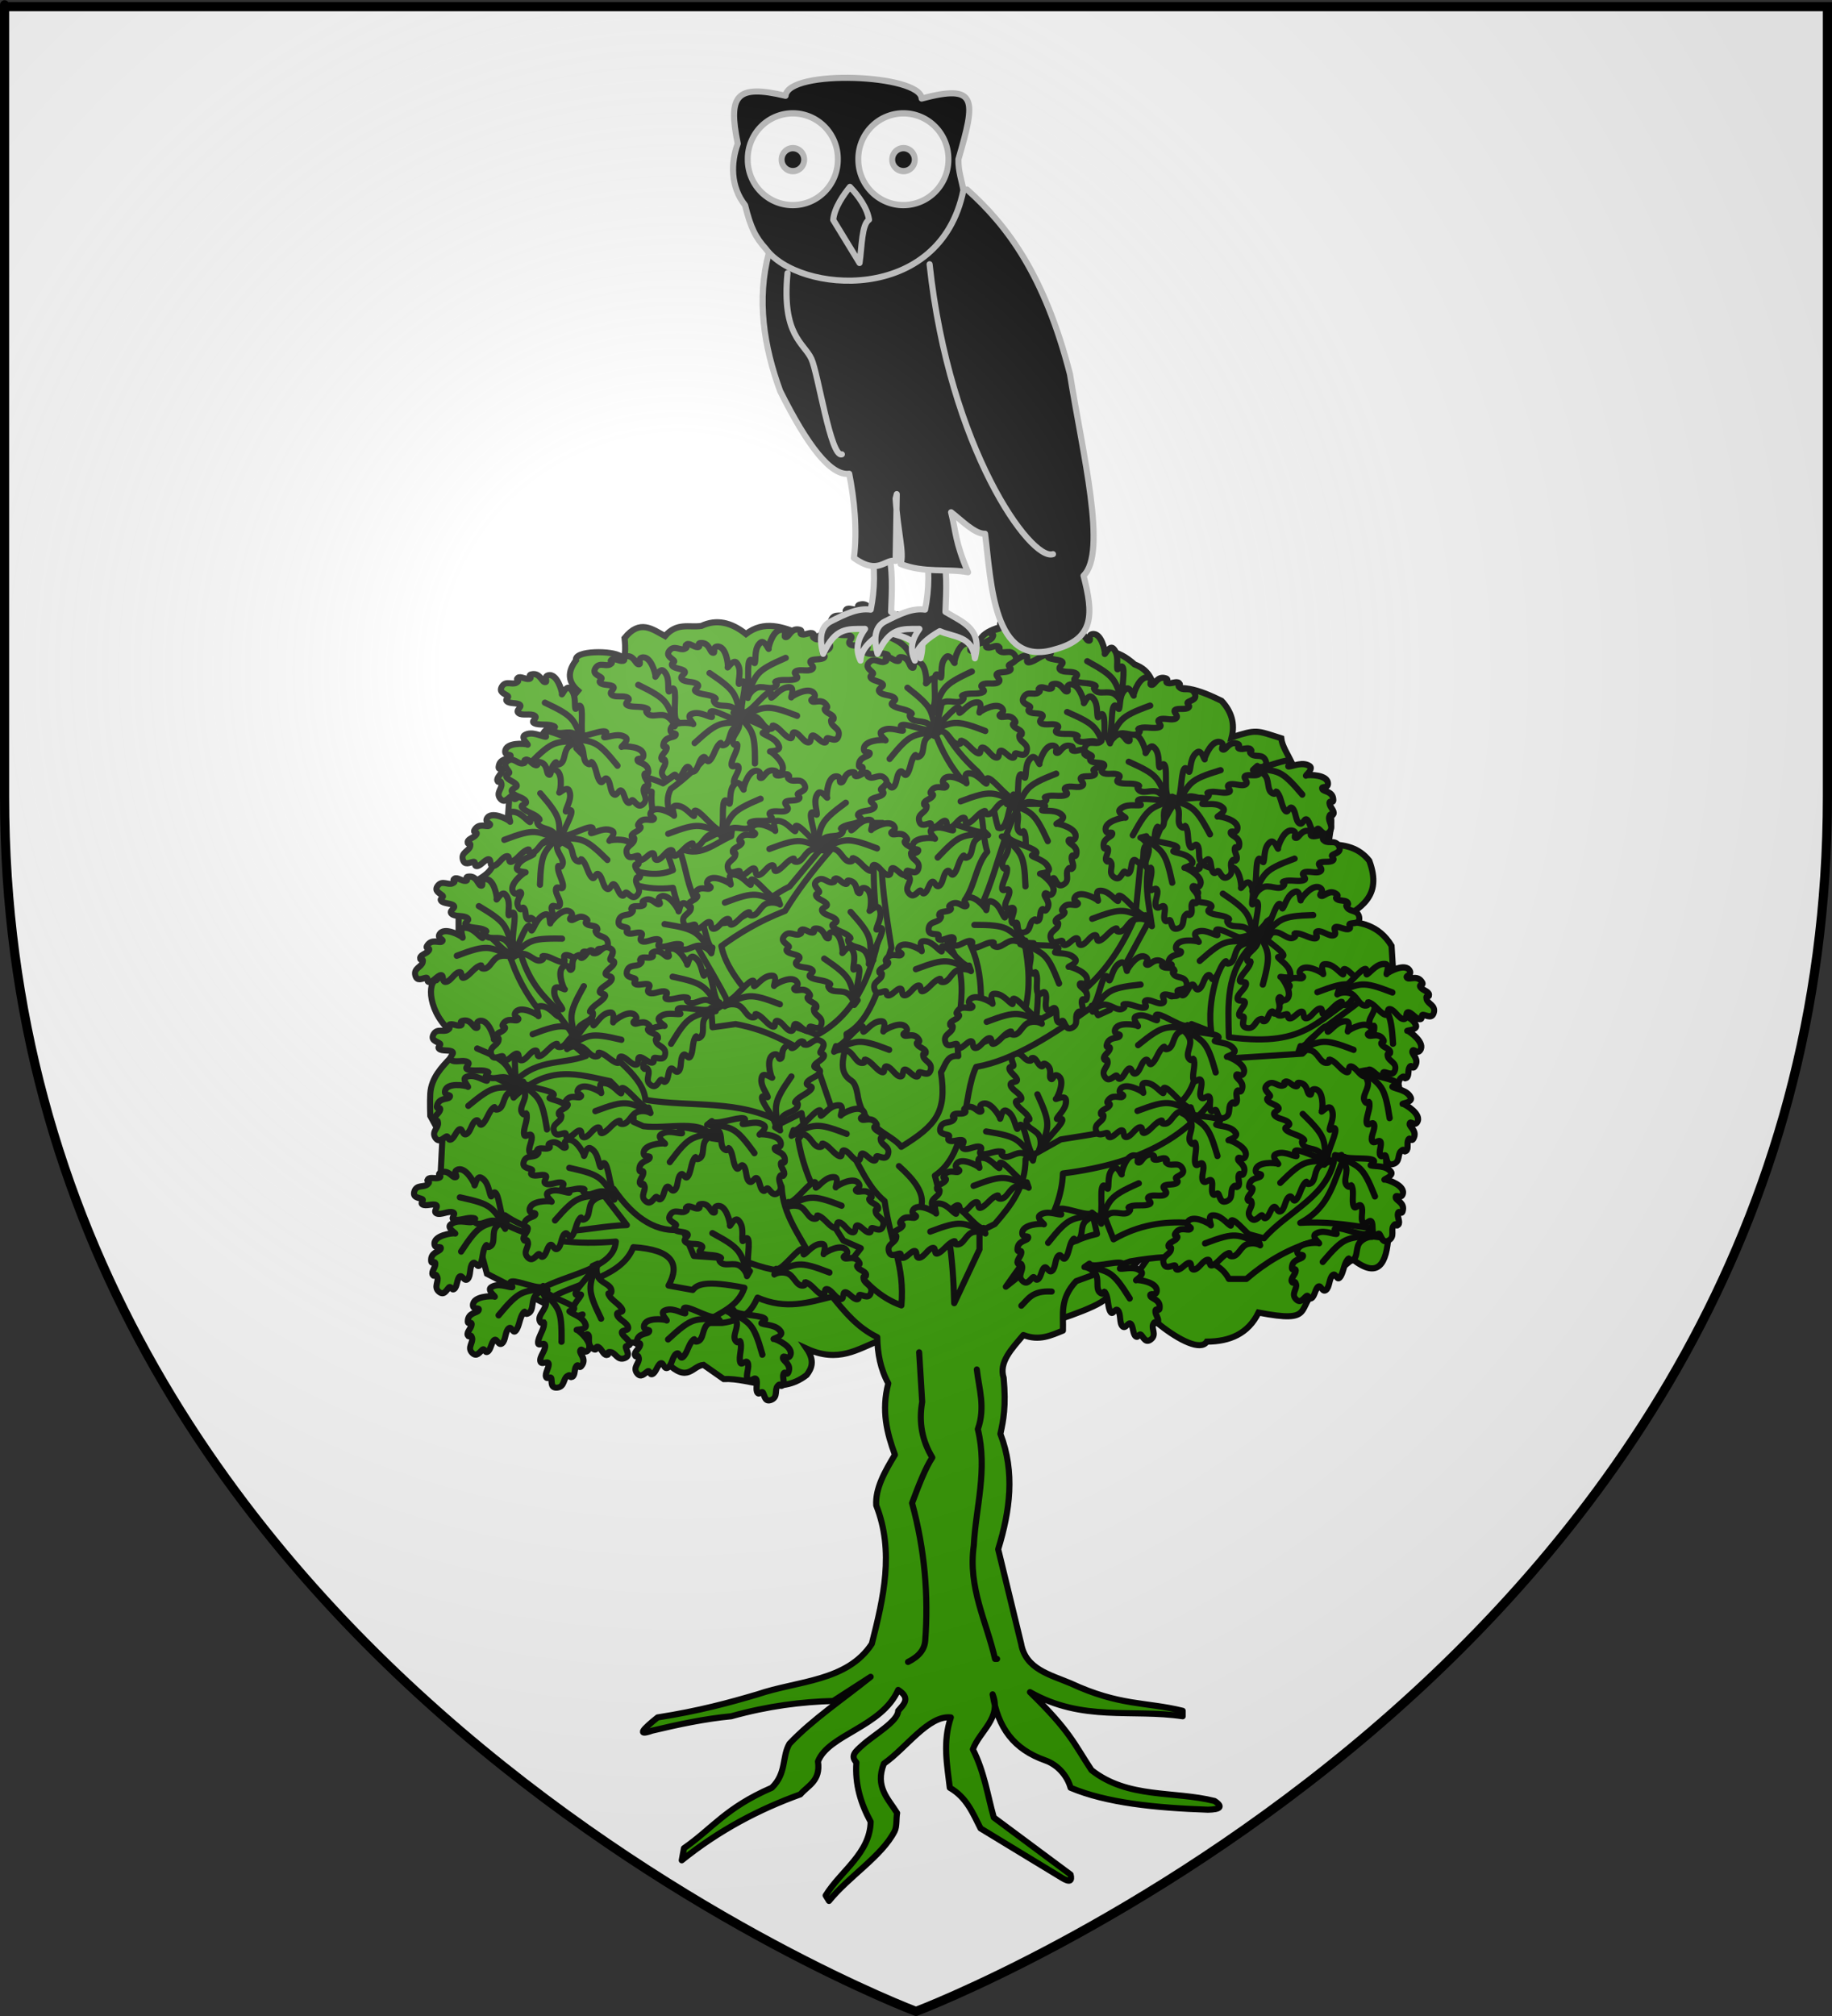 <?xml version="1.0" encoding="UTF-8" standalone="no"?>
<!-- Created with Inkscape (http://www.inkscape.org/) -->
<svg
   xmlns:svg="http://www.w3.org/2000/svg"
   xmlns="http://www.w3.org/2000/svg"
   xmlns:xlink="http://www.w3.org/1999/xlink"
   version="1.0"
   width="600"
   height="660"
   id="svg2">
  <rect width="100%" height="100%" fill="#333333" stroke="none"/>
  <defs
     id="defs6">
    <linearGradient
       id="linearGradient2893">
      <stop
         style="stop-color:#ffffff;stop-opacity:0.314"
         offset="0"
         id="stop2895" />
      <stop
         style="stop-color:#ffffff;stop-opacity:0.251"
         offset="0.19"
         id="stop2897" />
      <stop
         style="stop-color:#6b6b6b;stop-opacity:0.125"
         offset="0.6"
         id="stop2901" />
      <stop
         style="stop-color:#000000;stop-opacity:0.125"
         offset="1"
         id="stop2899" />
    </linearGradient>
    <radialGradient
       cx="221.445"
       cy="226.331"
       r="300"
       fx="221.445"
       fy="226.331"
       id="radialGradient3163"
       xlink:href="#linearGradient2893"
       gradientUnits="userSpaceOnUse"
       gradientTransform="matrix(1.353,0,0,1.349,-77.629,-85.747)" />
    <radialGradient
       cx="221.445"
       cy="226.331"
       r="300"
       fx="221.445"
       fy="226.331"
       id="radialGradient3891"
       xlink:href="#linearGradient2893"
       gradientUnits="userSpaceOnUse"
       gradientTransform="matrix(1.353,0,0,1.349,-77.629,-85.747)" />
    <linearGradient
       id="linearGradient3881">
      <stop
         style="stop-color:#ffffff;stop-opacity:0.314"
         offset="0"
         id="stop3883" />
      <stop
         style="stop-color:#ffffff;stop-opacity:0.251"
         offset="0.19"
         id="stop3885" />
      <stop
         style="stop-color:#6b6b6b;stop-opacity:0.125"
         offset="0.6"
         id="stop3887" />
      <stop
         style="stop-color:#000000;stop-opacity:0.125"
         offset="1"
         id="stop3889" />
    </linearGradient>
  </defs>
  <g
     style="display:inline"
     id="layer3">
    <path
       d="M 300,658.5 C 300,658.5 598.5,546.18 598.5,260.728 C 598.5,-24.723 598.5,2.176 598.5,2.176 L 1.5,2.176 L 1.5,260.728 C 1.5,546.18 300,658.5 300,658.5 z "
       style="fill:#ffffff;fill-opacity:1;fill-rule:evenodd;stroke:none;stroke-width:1px;stroke-linecap:butt;stroke-linejoin:miter;stroke-opacity:1"
       id="path2855" />
  </g>
  <g
     id="layer4">
    <g
       transform="matrix(0.731,0,0,0.731,82.878,175.13)"
       style="stroke:#000000;stroke-width:2.737;stroke-miterlimit:4;stroke-dasharray:none;stroke-opacity:1"
       id="g2352">
      <path
         d="M 280.687,360.805 C 270.911,364.5 262.388,371.012 248.046,364.432 C 251.738,369.837 250.326,373.201 248.046,376.218 C 235.655,385.855 223.263,377.49 210.872,378.032 L 201.805,371.685 C 196.714,372.168 194.869,379.953 185.485,370.778 L 170.978,361.712 L 144.684,361.712 L 138.338,348.111 L 104.79,330.884 L 95.724,297.337 L 83.937,288.27 L 84.844,270.137 L 79.403,260.163 C 79.403,260.163 79.167,253.921 79.403,250.19 C 80.31,235.883 98.936,230.74 90.284,223.896 C 77.762,213.992 78.265,199.801 82.123,199.416 L 92.097,190.349 L 92.097,173.122 L 92.097,158.615 C 92.097,158.615 103.884,154.082 106.604,149.548 C 109.324,145.015 113.857,139.575 113.857,134.135 C 113.857,128.695 114.764,120.534 114.764,116.908 C 114.764,113.281 115.671,106.934 115.671,106.934 L 129.271,89.707 L 145.591,69.76 C 141.058,65.831 140.756,61.298 144.684,56.16 C 143.665,51.575 161.431,51.733 164.631,54.347 C 167.772,56.912 166.445,46.187 166.445,46.187 C 173.317,37.612 178.869,42.227 184.578,45.28 C 190.018,39.015 195.459,41.578 200.899,40.747 C 207.548,37.608 214.197,39.051 220.846,44.373 C 229.006,38.11 237.166,41.186 245.326,44.373 L 248.953,50.72 C 254.488,38.35 268.214,45.091 280.687,48.907 C 284.847,43.273 288.416,26.93 303.354,43.467 C 304.137,40.725 325.613,41.24 326.021,51.627 C 319.576,39.394 357.113,36.576 358.661,42.56 C 364.993,43.794 369.556,47.975 372.261,55.253 C 379.817,50.017 387.373,51.122 394.928,57.973 C 402.526,60.798 403.045,66.453 404.902,71.574 C 414.573,65.572 424.244,69.619 433.916,74.294 C 438.449,79.129 439.96,84.569 438.449,90.614 C 449.934,87.036 449.178,87.431 460.663,91.067 C 461.385,98.019 471.27,106.33 464.743,113.281 C 470.76,112.034 476.772,110.8 479.25,117.814 C 485.755,126.632 482.047,132.045 481.97,138.668 C 489.017,138.578 495.459,140.002 500.103,145.922 C 506.253,162.385 495.502,167.147 486.503,173.122 C 495.801,172.908 504.375,174.627 510.077,184.002 L 510.983,198.509 L 515.517,221.176 L 505.543,230.243 C 512.646,241.727 516.347,248.959 511.841,260.443 C 518.483,268.132 511.735,271.358 507.621,275.461 C 507.079,294.173 515.977,342.873 492.613,324.349 L 476.852,337.298 C 467.03,346.365 476.109,353.223 450.476,348.26 C 445.841,357.74 437.619,361.242 427.322,361.286 C 421.944,369.841 388.186,341.454 392.662,335.418 C 425.841,290.671 385.861,337.231 382.235,341.765 C 378.608,346.298 354.128,353.551 354.128,353.551 L 331.461,353.551 L 310.607,364.432 L 280.687,360.805 z "
         style="fill:#339900;fill-rule:evenodd;stroke:#000000;stroke-width:2.737;stroke-linecap:butt;stroke-linejoin:miter;stroke-miterlimit:4;stroke-dasharray:none;stroke-opacity:1"
         id="path2392" />
      <use
         transform="matrix(0.969,0.246,-0.246,0.969,105.77,-315.121)"
         style="stroke:#000000;stroke-width:2.737;stroke-miterlimit:4;stroke-dasharray:none;stroke-opacity:1"
         id="use3896"
         x="0"
         y="0"
         width="600"
         height="660"
         xlink:href="#g2220" />
      <g
         transform="matrix(1.458,0,0,1.508,-127.642,-302.748)"
         style="fill:#339900;stroke:#000000;stroke-width:1.846;stroke-linecap:round;stroke-linejoin:round;stroke-miterlimit:4;stroke-dasharray:none;stroke-opacity:1"
         id="g4012">
        <path
           d="M -120.719,288.406 C -127.658,294.906 -131.99,301.406 -141.719,307.906 C -149.047,304.4 -158.262,305.803 -163.312,296.375 L -165.094,298.438 C -159.725,304.109 -152.713,309.097 -144.776,310.146 C -145.398,318.697 -141.175,323.642 -139.062,331.281 C -148.202,335.274 -160.4,326.317 -170.125,320.625 L -171.312,322.542 C -160.825,327.176 -154.029,337.827 -139.062,336.031 C -136.367,347.627 -129.252,356.57 -124.25,366.781 L -128.688,369.469 L -128.406,373.594 L -122.188,372.719 C -112.918,374.438 -107.586,378.126 -101.188,381.281 L -94.688,400.219 C -88.475,411.261 -86.854,416.374 -82.046,420.393 C -80.309,432.431 -76.61,437.521 -77.531,448.469 C -83.374,446.425 -87.636,442.011 -91.438,436.906 L -88.469,433.062 L -93.188,431 C -98.176,423.02 -103.345,415.25 -105.344,403.781 L -103.562,401.406 L -104.438,396.688 L -109.781,399.344 C -121.039,392.898 -134.235,395.176 -146.469,393.125 C -147.038,386.745 -155.112,382.032 -159.781,376.562 C -169.451,369.725 -177.563,364.688 -180.557,351.88 L -183.156,353.781 C -179.432,365.742 -172.686,372.783 -162.438,381.281 C -169.299,383.874 -176.559,381.677 -182.964,389.755 L -181.969,392.531 C -172.613,383.382 -164.294,386.346 -155.938,388.094 C -152.411,391.558 -149.205,395.062 -149.719,399.031 L -147.031,400.219 C -140.727,401.113 -130.419,398.002 -128.688,403.469 L -126.625,403.781 C -113.254,400.634 -112.981,409.961 -109.781,416.5 C -109.451,424.075 -104.938,429.557 -101.781,435.719 C -104.483,438.601 -106.972,441.643 -121,436.031 L -133.438,435.156 L -136.406,428.031 C -142.968,428.985 -149.196,425.585 -155.031,417.094 L -157.406,419.156 L -151.469,426.844 C -162.417,427.114 -173.365,431.82 -184.312,424.188 L -184.312,426.562 C -174.778,431.527 -164.694,432.092 -154.438,431.281 C -154.946,438.824 -168.094,440.047 -175.156,444.312 L -171.312,446.094 C -163.687,442.023 -152.816,440.733 -149.719,432.781 C -139.104,433.481 -137.078,437.346 -140.25,443.125 L -133.719,444.312 C -132.503,442.799 -130.332,441.654 -119.812,443.719 C -121.652,449.158 -126.669,450.362 -130.469,453.188 L -125.75,453.188 C -119.35,452.307 -117.694,449.393 -116.281,446.375 C -108.593,449.713 -102.441,447.671 -96.156,446.094 C -92.769,450.23 -89.421,454.396 -84.031,457.031 C -83.966,461.408 -83.178,465.604 -81.062,469.469 C -82.982,476.818 -81.422,482.861 -79.281,488.688 C -82.029,493.229 -84.591,497.771 -84.312,502.312 C -79.424,514.74 -82.341,527.167 -85.5,539.594 C -92.14,549.757 -105.476,549.504 -116.281,553.188 C -123.93,555.449 -131.992,557.651 -143.188,559.406 C -146.979,562.445 -149.052,564.517 -144.688,562.969 C -137.583,561.283 -130.479,559.763 -123.375,559.094 C -113.356,556.298 -104.356,555.201 -95.875,554.969 L -85.812,548.469 C -93.243,554.433 -101.632,560.078 -107.688,566.5 C -109.765,570.063 -108.388,574.396 -112.438,578.344 C -124.919,583.771 -128.29,589.198 -136.094,594.625 L -136.688,597.875 C -126.591,589.759 -115.873,584.135 -104.75,580.125 C -102.656,577.678 -99.259,576.532 -100,571.25 C -97.136,563.953 -82.886,562.061 -78.406,552 C -74.935,554.222 -76.915,555.899 -78.406,557.625 C -78.412,560.439 -84.828,564.023 -87.973,566.837 C -90.01,568.658 -91.309,569.709 -89.656,571.531 C -90.079,577.422 -88.465,582.634 -85.812,587.5 C -85.997,596.043 -93.872,600.741 -97.938,607.344 L -97.031,608.812 C -91.719,602.208 -82.864,596.844 -79.366,590.058 C -78.699,588.764 -78.97,586.489 -78.688,585.156 C -81.067,581.315 -84.73,578.115 -82.25,571.844 C -76.24,567.667 -70.229,558.738 -64.219,559.406 C -66.45,566.075 -65.219,572.167 -64.5,578.344 C -59.976,580.931 -58.275,585.213 -56.219,589.281 L -34.312,602.594 C -32.198,603.902 -31.515,603.492 -31.969,601.719 L -52.656,586.344 C -54.363,580.229 -55.191,574.115 -58.281,568 C -56.476,563.074 -50.448,559.555 -52.969,553.188 C -51.5,562.235 -47.304,567.977 -38.732,570.995 C -35.685,572.067 -32.931,574.862 -31.969,578.344 C -22.329,582.408 -9.203,583.76 5.031,584.25 C 8.239,584.182 9.25,583.514 6.812,581.906 C -4.24,579.135 -16.533,581.328 -26.344,573.594 C -31.066,566.461 -32.003,563.224 -42.906,552.594 C -28.755,560.636 -15.474,557.05 -1.781,559.094 L -1.781,557.625 C -11.843,555.157 -18.761,556.357 -31.969,550.219 C -37.59,547.861 -44.074,546.366 -45.281,539.594 L -51.469,514.125 C -48.301,503.771 -46.893,493.417 -50.875,483.062 C -50.079,479.376 -49.291,475.669 -50,467.969 C -51.357,463.777 -47.796,460.133 -44.688,456.438 C -40.447,458.107 -37.277,456.565 -34.031,455.25 C -33.874,450.927 -34.983,446.745 -30.469,441.938 L -15.969,436.625 C -2.48,434.277 7.422,434.976 10.656,441.344 L 15.375,441.344 C 25.894,432.286 37.762,428.284 51.188,430.125 L 51.781,428.031 C 44.762,427.211 38.557,425.74 29.875,426.25 C 38.102,421.887 38.748,414.927 41.816,408.5 L 39.246,407.985 C 37.94,419.011 26.601,422.934 20.125,430.406 C 6.615,426.689 -6.896,422.88 -20.406,430.688 L -22.5,425.375 L -26.031,423.906 L -24.844,429.219 C -34.022,431.315 -41.736,437.318 -49.406,443.438 C -42.75,433.781 -34.497,424.657 -34.031,412.938 C -12.721,410.223 4.565,402.319 12.125,381.875 L 30.469,380.688 L 33.125,378.031 C 33.125,378.031 30.987,378.545 31.969,377.438 C 34.684,374.374 49.311,364.886 47.702,364.618 L 48.672,362.737 C 34.135,370.931 32.706,379.161 10.656,376.25 C 10.48,367.647 9.671,358.955 16.875,351.406 C 19.85,351.313 21.983,349.816 22.781,346.094 C 23.432,342.959 22.027,344.346 20.941,345.032 C 18.678,348.691 15.19,349.216 11.844,349.625 C 7.559,357.857 4.767,366.188 5.906,374.781 L 0.594,372.719 L 1.188,378.031 C 5.937,398.465 -15.052,400.62 -34.625,403.781 L -44.094,409.094 C -44.097,416.525 -48.089,421.629 -52.375,426.562 L -56.5,428.625 L -56.5,433.375 L -63.312,447.875 C -63.645,434.485 -64.929,426.559 -68.529,413.532 C -59.343,407.385 -61.16,392.273 -57.406,384.25 C -47.175,382.463 -36.62,375.475 -26.031,367.969 L -24.562,370.344 L -21.312,368.875 L -21.906,365.312 L -11.156,345.5 L -10.062,346.375 C -10.905,340.088 -12.656,334.255 -10.062,326.25 C -8.645,321.521 -6.483,316.792 -3.25,312.062 L -4.584,311.507 C -9.621,316.994 -10.4,321.416 -12.826,326.25 L -14.539,343.719 C -20.897,358.771 -30.001,366.445 -41.406,372.125 C -40.213,364.837 -40.939,357.87 -41.894,350.94 L -44.375,350.812 C -43.258,356.752 -42.617,362.81 -44.375,369.469 C -43.793,376.525 -52.515,375.517 -56.812,378.344 C -55.91,367.721 -54.863,357.44 -60.51,348.467 C -52.781,338.09 -52.008,326.446 -46.438,315.031 L -47.344,310.875 C -48.662,314.061 -48.859,320.888 -51.469,319.875 C -53.159,314.802 -52.506,309.729 -57.094,304.656 C -60.611,301.509 -63.85,297.668 -66.641,292.706 L -68.656,293.719 C -66.747,299.137 -64.069,303.941 -60.344,307.906 C -54.406,314.052 -56.333,320.198 -54.406,326.344 C -57.272,329.619 -57.579,334.679 -60.062,338.688 C -59.245,342.175 -63.412,346.374 -65.094,350.219 L -65.094,350.812 C -57.921,361.073 -63.394,371.061 -62.204,381.321 C -65.29,381.001 -65.551,383.572 -66.875,385.719 C -65.249,396.506 -68.183,399.967 -77.569,405.776 C -80.304,402.122 -88.056,400.894 -89.344,391.656 C -89.615,390.269 -89.995,388.587 -91.064,387.912 C -95.691,384.99 -91.721,379.14 -92.312,375.375 C -85.175,371.463 -83.108,360.825 -80.219,352.193 C -81.891,341.41 -83.804,330.425 -82.62,318.562 L -84.625,318.562 C -85.152,328.521 -85.416,338.479 -83.438,348.438 C -85.864,360.709 -90.71,370.561 -100.312,375.656 C -105.438,373.2 -111.588,372.791 -115.688,368.281 C -119.94,363.029 -124.727,357.954 -126.031,351.719 C -121.429,348.423 -116.352,345.186 -108.875,342.25 C -105.9,337.388 -101.953,331.97 -96.438,325.656 L -97.344,323.312 L -107.688,335.719 C -114.688,338.991 -121.688,347.499 -128.688,345.188 C -135.644,338.49 -134.767,331.792 -137.594,325.094 C -132.079,328.365 -127.944,324.051 -123.375,322.125 L -123.094,319.75 C -128.007,320.619 -132.021,326.43 -137.875,322.125 C -138.816,317.885 -141.929,313.646 -139.656,309.406 C -131.552,303.635 -126.978,296.982 -120.719,290.75 L -120.719,288.406 z "
           transform="matrix(1.141,0,0,1.103,375.244,-65.082)"
           style="fill:#339900;fill-rule:evenodd;stroke:#000000;stroke-width:1.645;stroke-linecap:round;stroke-linejoin:round;stroke-miterlimit:4;stroke-dasharray:none;stroke-opacity:1"
           id="path3092" />
        <path
           d="M -57.222,465.719 C -56.638,470.955 -54.855,475.89 -56.949,481.795 C -54.269,492.849 -57.497,502.722 -58.039,513.131 C -59.644,524.474 -54.594,533.6 -52.317,543.649 L -52.317,543.649 L -51.772,543.649"
           transform="matrix(1.141,0,0,1.103,375.244,-65.082)"
           style="fill:#339900;fill-rule:evenodd;stroke:#000000;stroke-width:1.645;stroke-linecap:round;stroke-linejoin:round;stroke-miterlimit:4;stroke-dasharray:none;stroke-opacity:1"
           id="path3389" />
        <path
           d="M -72.753,461.087 L -71.936,474.438 C -72.951,480.203 -71.826,485.112 -69.211,489.425 C -71.027,492.152 -72.844,496.814 -74.661,501.687 C -71.198,514.42 -70.223,526.738 -71.118,538.745 C -71.291,540.995 -72.673,542.943 -75.751,544.467"
           transform="matrix(1.141,0,0,1.103,375.244,-65.082)"
           style="fill:#339900;fill-rule:evenodd;stroke:#000000;stroke-width:1.645;stroke-linecap:round;stroke-linejoin:round;stroke-miterlimit:4;stroke-dasharray:none;stroke-opacity:1"
           id="path3391" />
        <path
           d="M -45.232,448.552 C -43.359,446.77 -42.371,444.456 -37.058,444.738"
           transform="matrix(1.141,0,0,1.103,375.244,-65.082)"
           style="fill:#339900;fill-rule:evenodd;stroke:#000000;stroke-width:1.645;stroke-linecap:round;stroke-linejoin:round;stroke-miterlimit:4;stroke-dasharray:none;stroke-opacity:1"
           id="path3393" />
        <path
           d="M -78.203,410.95 C -74.155,414.583 -71.208,418.216 -72.208,421.849"
           transform="matrix(1.141,0,0,1.103,375.244,-65.082)"
           style="fill:#339900;fill-rule:evenodd;stroke:#000000;stroke-width:1.645;stroke-linecap:round;stroke-linejoin:round;stroke-miterlimit:4;stroke-dasharray:none;stroke-opacity:1"
           id="path3395" />
      </g>
      <use
         transform="matrix(0.759,0.651,-0.651,0.759,223.656,-388.058)"
         style="stroke:#000000;stroke-width:2.737;stroke-miterlimit:4;stroke-dasharray:none;stroke-opacity:1"
         id="use2418"
         x="0"
         y="0"
         width="600"
         height="660"
         xlink:href="#g2220" />
      <g
         transform="matrix(1.086,0,0,1.133,522.103,-12.591)"
         style="stroke:#000000;stroke-width:2.468;stroke-miterlimit:4;stroke-dasharray:none;stroke-opacity:1"
         id="g2220">
        <path
           d="M -161.53,266.984 C -163.46,268.013 -169.364,260.253 -171.826,259.367 C -173.896,258.622 -172.056,261.887 -173.108,261.293 C -174.712,260.39 -177.133,256.966 -180.633,257.335 C -182.922,257.576 -180.127,262.51 -181.396,260.994 C -181.848,260.454 -188.896,256.691 -190.734,260.013 C -191.717,261.788 -188.185,261.882 -189.731,262.806 C -190.795,263.441 -193.991,261.491 -195.836,264.526 C -196.636,265.842 -194.187,265.04 -195.03,266.293 C -195.873,267.545 -198.521,267.942 -198.653,269.258 C -198.789,270.614 -197.087,268.999 -197.569,270.933 C -198.051,272.867 -201.376,273.331 -200.651,276.091 C -199.981,278.644 -197.78,277.36 -196.358,277.119 C -194.889,276.871 -196.343,278.712 -194.891,278.759 C -193.26,278.811 -191.514,276.13 -190.042,276.081 C -188.571,276.032 -189.925,278.946 -187.963,278.701 C -186.001,278.456 -184.572,275.284 -182.609,274.891 C -180.647,274.499 -182.452,277.728 -180.391,276.992 C -178.331,276.257 -176.456,273.317 -174.298,272.433 C -172.139,271.55 -174.8,273.285 -172.52,273.46 C -169.62,273.683 -168.908,269.264 -165.651,268.554 C -162.588,267.886 -160.745,269.143 -160.745,269.143 L -161.53,266.984 z "
           style="fill:#339900;fill-rule:evenodd;stroke:#000000;stroke-width:2.468;stroke-linecap:round;stroke-linejoin:round;stroke-miterlimit:4;stroke-dasharray:none;stroke-opacity:1"
           id="path2202" />
        <path
           d="M -161.257,268.11 C -170.465,265.062 -170.369,263.579 -183.554,268.404"
           style="fill:none;fill-rule:evenodd;stroke:#000000;stroke-width:2.468;stroke-linecap:round;stroke-linejoin:round;stroke-miterlimit:4;stroke-dasharray:none;stroke-opacity:1"
           id="path2212" />
      </g>
      <use
         transform="translate(-231.521,-103.033)"
         style="stroke:#000000;stroke-width:2.737;stroke-miterlimit:4;stroke-dasharray:none;stroke-opacity:1"
         id="use2224"
         x="0"
         y="0"
         width="600"
         height="660"
         xlink:href="#g2220" />
      <use
         transform="matrix(0.81,-0.586,0.586,0.81,-339.082,273.992)"
         style="stroke:#000000;stroke-width:2.737;stroke-miterlimit:4;stroke-dasharray:none;stroke-opacity:1"
         id="use2226"
         x="0"
         y="0"
         width="600"
         height="660"
         xlink:href="#g2220" />
      <use
         transform="matrix(0.84,0.543,-0.543,0.84,-20.207,-123.487)"
         style="stroke:#000000;stroke-width:2.737;stroke-miterlimit:4;stroke-dasharray:none;stroke-opacity:1"
         id="use2228"
         x="0"
         y="0"
         width="600"
         height="660"
         xlink:href="#g2220" />
      <use
         transform="matrix(0.947,-0.322,0.322,0.947,-303.118,83.571)"
         style="stroke:#000000;stroke-width:2.737;stroke-miterlimit:4;stroke-dasharray:none;stroke-opacity:1"
         id="use2230"
         x="0"
         y="0"
         width="600"
         height="660"
         xlink:href="#g2220" />
      <use
         transform="matrix(0.729,0.685,-0.685,0.729,64.775,-203.622)"
         style="stroke:#000000;stroke-width:2.737;stroke-miterlimit:4;stroke-dasharray:none;stroke-opacity:1"
         id="use2234"
         x="0"
         y="0"
         width="600"
         height="660"
         xlink:href="#g2220" />
      <use
         transform="matrix(0.62,0.784,-0.784,0.62,129.555,-267.584)"
         style="stroke:#000000;stroke-width:2.737;stroke-miterlimit:4;stroke-dasharray:none;stroke-opacity:1"
         id="use2236"
         x="0"
         y="0"
         width="600"
         height="660"
         xlink:href="#g2220" />
      <use
         transform="matrix(0.871,-0.492,0.492,0.871,-314.572,254.417)"
         style="stroke:#000000;stroke-width:2.737;stroke-miterlimit:4;stroke-dasharray:none;stroke-opacity:1"
         id="use2238"
         x="0"
         y="0"
         width="600"
         height="660"
         xlink:href="#g2220" />
      <use
         transform="matrix(0.927,-0.374,0.374,0.927,-222.328,210.801)"
         style="stroke:#000000;stroke-width:2.737;stroke-miterlimit:4;stroke-dasharray:none;stroke-opacity:1"
         id="use2240"
         x="0"
         y="0"
         width="600"
         height="660"
         xlink:href="#g2220" />
      <use
         transform="matrix(0.91,-0.414,0.414,0.91,-290.424,-29.237)"
         style="stroke:#000000;stroke-width:2.737;stroke-miterlimit:4;stroke-dasharray:none;stroke-opacity:1"
         id="use2242"
         x="0"
         y="0"
         width="600"
         height="660"
         xlink:href="#g2220" />
      <use
         transform="matrix(0.787,-0.617,0.617,0.787,-246.612,197.647)"
         style="stroke:#000000;stroke-width:2.737;stroke-miterlimit:4;stroke-dasharray:none;stroke-opacity:1"
         id="use2244"
         x="0"
         y="0"
         width="600"
         height="660"
         xlink:href="#g2220" />
      <use
         transform="matrix(0.844,-0.537,0.537,0.844,-242.268,208.185)"
         style="stroke:#000000;stroke-width:2.737;stroke-miterlimit:4;stroke-dasharray:none;stroke-opacity:1"
         id="use2246"
         x="0"
         y="0"
         width="600"
         height="660"
         xlink:href="#g2220" />
      <use
         transform="matrix(0.842,0.54,-0.54,0.842,73.572,-221.921)"
         style="stroke:#000000;stroke-width:2.737;stroke-miterlimit:4;stroke-dasharray:none;stroke-opacity:1"
         id="use2248"
         x="0"
         y="0"
         width="600"
         height="660"
         xlink:href="#g2220" />
      <use
         transform="matrix(0.696,0.718,-0.718,0.696,115.368,-359.533)"
         style="stroke:#000000;stroke-width:2.737;stroke-miterlimit:4;stroke-dasharray:none;stroke-opacity:1"
         id="use2250"
         x="0"
         y="0"
         width="600"
         height="660"
         xlink:href="#g2220" />
      <use
         transform="matrix(0.388,-0.922,0.922,0.388,-265.46,341.184)"
         style="stroke:#000000;stroke-width:2.737;stroke-miterlimit:4;stroke-dasharray:none;stroke-opacity:1"
         id="use2252"
         x="0"
         y="0"
         width="600"
         height="660"
         xlink:href="#g2220" />
      <use
         transform="matrix(0.928,-0.372,0.372,0.928,-210.177,-57.23)"
         style="stroke:#000000;stroke-width:2.737;stroke-miterlimit:4;stroke-dasharray:none;stroke-opacity:1"
         id="use2254"
         x="0"
         y="0"
         width="600"
         height="660"
         xlink:href="#g2220" />
      <use
         transform="translate(-210.24,-154.951)"
         style="stroke:#000000;stroke-width:2.737;stroke-miterlimit:4;stroke-dasharray:none;stroke-opacity:1"
         id="use2232"
         x="0"
         y="0"
         width="600"
         height="660"
         xlink:href="#g2220" />
      <use
         transform="matrix(0.576,0.817,-0.817,0.576,256.741,-369.789)"
         style="stroke:#000000;stroke-width:2.737;stroke-miterlimit:4;stroke-dasharray:none;stroke-opacity:1"
         id="use2256"
         x="0"
         y="0"
         width="600"
         height="660"
         xlink:href="#g2220" />
      <use
         transform="matrix(0.362,0.932,-0.932,0.362,422.551,-237.547)"
         style="stroke:#000000;stroke-width:2.737;stroke-miterlimit:4;stroke-dasharray:none;stroke-opacity:1"
         id="use2258"
         x="0"
         y="0"
         width="600"
         height="660"
         xlink:href="#g2220" />
      <use
         transform="matrix(0.573,0.82,-0.82,0.573,309.959,-241.986)"
         style="stroke:#000000;stroke-width:2.737;stroke-miterlimit:4;stroke-dasharray:none;stroke-opacity:1"
         id="use2260"
         x="0"
         y="0"
         width="600"
         height="660"
         xlink:href="#g2220" />
      <use
         transform="translate(-91.465,-150.871)"
         style="stroke:#000000;stroke-width:2.737;stroke-miterlimit:4;stroke-dasharray:none;stroke-opacity:1"
         id="use2262"
         x="0"
         y="0"
         width="600"
         height="660"
         xlink:href="#g2220" />
      <use
         transform="matrix(0.934,0.356,-0.356,0.934,125.452,-212.542)"
         style="stroke:#000000;stroke-width:2.737;stroke-miterlimit:4;stroke-dasharray:none;stroke-opacity:1"
         id="use2264"
         x="0"
         y="0"
         width="600"
         height="660"
         xlink:href="#g2220" />
      <use
         transform="translate(-19.384,20.491)"
         style="stroke:#000000;stroke-width:2.737;stroke-miterlimit:4;stroke-dasharray:none;stroke-opacity:1"
         id="use2266"
         x="0"
         y="0"
         width="600"
         height="660"
         xlink:href="#g2220" />
      <use
         transform="matrix(0.867,0.498,-0.498,0.867,193.721,-146.334)"
         style="stroke:#000000;stroke-width:2.737;stroke-miterlimit:4;stroke-dasharray:none;stroke-opacity:1"
         id="use2268"
         x="0"
         y="0"
         width="600"
         height="660"
         xlink:href="#g2220" />
      <use
         transform="matrix(0.899,-0.437,0.437,0.899,-110.86,23.48)"
         style="stroke:#000000;stroke-width:2.737;stroke-miterlimit:4;stroke-dasharray:none;stroke-opacity:1"
         id="use2270"
         x="0"
         y="0"
         width="600"
         height="660"
         xlink:href="#g2220" />
      <use
         transform="matrix(0.864,-0.503,0.503,0.864,-140.339,10.825)"
         style="stroke:#000000;stroke-width:2.737;stroke-miterlimit:4;stroke-dasharray:none;stroke-opacity:1"
         id="use2272"
         x="0"
         y="0"
         width="600"
         height="660"
         xlink:href="#g2220" />
      <use
         transform="matrix(0.516,0.856,-0.856,0.516,376.155,-358.31)"
         style="stroke:#000000;stroke-width:2.737;stroke-miterlimit:4;stroke-dasharray:none;stroke-opacity:1"
         id="use2274"
         x="0"
         y="0"
         width="600"
         height="660"
         xlink:href="#g2220" />
      <use
         transform="matrix(6.6428799e-2,0.998,-0.998,6.6428799e-2,620.9,-91.003)"
         style="stroke:#000000;stroke-width:2.737;stroke-miterlimit:4;stroke-dasharray:none;stroke-opacity:1"
         id="use2276"
         x="0"
         y="0"
         width="600"
         height="660"
         xlink:href="#g2220" />
      <use
         transform="matrix(-9.1833547e-2,-0.996,0.996,-9.1833547e-2,-104.759,699.295)"
         style="stroke:#000000;stroke-width:2.737;stroke-miterlimit:4;stroke-dasharray:none;stroke-opacity:1"
         id="use2278"
         x="0"
         y="0"
         width="600"
         height="660"
         xlink:href="#g2220" />
      <use
         transform="matrix(0.654,0.757,-0.757,0.654,215.347,-122.315)"
         style="stroke:#000000;stroke-width:2.737;stroke-miterlimit:4;stroke-dasharray:none;stroke-opacity:1"
         id="use2280"
         x="0"
         y="0"
         width="600"
         height="660"
         xlink:href="#g2220" />
      <use
         transform="translate(53.151,-119.591)"
         style="stroke:#000000;stroke-width:2.737;stroke-miterlimit:4;stroke-dasharray:none;stroke-opacity:1"
         id="use2282"
         x="0"
         y="0"
         width="600"
         height="660"
         xlink:href="#g2220" />
      <g
         transform="matrix(-1.086,0,0,1.153,64.398,-9.058)"
         style="stroke:#000000;stroke-width:2.447;stroke-miterlimit:4;stroke-dasharray:none;stroke-opacity:1"
         id="g2284">
        <path
           d="M -161.53,266.984 C -163.46,268.013 -169.364,260.253 -171.826,259.367 C -173.896,258.622 -172.056,261.887 -173.108,261.293 C -174.712,260.39 -177.133,256.966 -180.633,257.335 C -182.922,257.576 -180.127,262.51 -181.396,260.994 C -181.848,260.454 -188.896,256.691 -190.734,260.013 C -191.717,261.788 -188.185,261.882 -189.731,262.806 C -190.795,263.441 -193.991,261.491 -195.836,264.526 C -196.636,265.842 -194.187,265.04 -195.03,266.293 C -195.873,267.545 -198.521,267.942 -198.653,269.258 C -198.789,270.614 -197.087,268.999 -197.569,270.933 C -198.051,272.867 -201.376,273.331 -200.651,276.091 C -199.981,278.644 -197.78,277.36 -196.358,277.119 C -194.889,276.871 -196.343,278.712 -194.891,278.759 C -193.26,278.811 -191.514,276.13 -190.042,276.081 C -188.571,276.032 -189.925,278.946 -187.963,278.701 C -186.001,278.456 -184.572,275.284 -182.609,274.891 C -180.647,274.499 -182.452,277.728 -180.391,276.992 C -178.331,276.257 -176.456,273.317 -174.298,272.433 C -172.139,271.55 -174.8,273.285 -172.52,273.46 C -169.62,273.683 -168.908,269.264 -165.651,268.554 C -162.588,267.886 -160.745,269.143 -160.745,269.143 L -161.53,266.984 z "
           style="fill:#339900;fill-rule:evenodd;stroke:#000000;stroke-width:2.447;stroke-linecap:round;stroke-linejoin:round;stroke-miterlimit:4;stroke-dasharray:none;stroke-opacity:1"
           id="path2286" />
        <path
           d="M -161.257,268.11 C -170.465,265.062 -170.369,263.579 -183.554,268.404"
           style="fill:none;fill-rule:evenodd;stroke:#000000;stroke-width:2.447;stroke-linecap:round;stroke-linejoin:round;stroke-miterlimit:4;stroke-dasharray:none;stroke-opacity:1"
           id="path2288" />
      </g>
      <use
         transform="matrix(0.939,-0.344,0.344,0.939,-212.496,-10.565)"
         style="stroke:#000000;stroke-width:2.737;stroke-miterlimit:4;stroke-dasharray:none;stroke-opacity:1"
         id="use2290"
         x="0"
         y="0"
         width="600"
         height="660"
         xlink:href="#g2284" />
      <use
         transform="matrix(0.349,0.937,-0.937,0.349,327.644,9.419)"
         style="stroke:#000000;stroke-width:2.737;stroke-miterlimit:4;stroke-dasharray:none;stroke-opacity:1"
         id="use2292"
         x="0"
         y="0"
         width="600"
         height="660"
         xlink:href="#g2284" />
      <use
         transform="matrix(0.6,0.8,-0.8,0.6,310.311,-24.072)"
         style="stroke:#000000;stroke-width:2.737;stroke-miterlimit:4;stroke-dasharray:none;stroke-opacity:1"
         id="use2294"
         x="0"
         y="0"
         width="600"
         height="660"
         xlink:href="#g2284" />
      <use
         transform="matrix(0.801,0.599,-0.599,0.801,361.514,-56.614)"
         style="stroke:#000000;stroke-width:2.737;stroke-miterlimit:4;stroke-dasharray:none;stroke-opacity:1"
         id="use2296"
         x="0"
         y="0"
         width="600"
         height="660"
         xlink:href="#g2284" />
      <use
         transform="matrix(0.507,0.862,-0.862,0.507,256.959,-113.371)"
         style="stroke:#000000;stroke-width:2.737;stroke-miterlimit:4;stroke-dasharray:none;stroke-opacity:1"
         id="use2298"
         x="0"
         y="0"
         width="600"
         height="660"
         xlink:href="#g2284" />
      <use
         transform="translate(-197.546,-67.91)"
         style="stroke:#000000;stroke-width:2.737;stroke-miterlimit:4;stroke-dasharray:none;stroke-opacity:1"
         id="use2300"
         x="0"
         y="0"
         width="600"
         height="660"
         xlink:href="#g2220" />
      <use
         transform="matrix(0.991,-0.134,0.134,0.991,-136.541,-36.269)"
         style="stroke:#000000;stroke-width:2.737;stroke-miterlimit:4;stroke-dasharray:none;stroke-opacity:1"
         id="use2302"
         x="0"
         y="0"
         width="600"
         height="660"
         xlink:href="#g2284" />
      <use
         transform="matrix(0.143,-0.99,0.99,0.143,-186.92,420.189)"
         style="stroke:#000000;stroke-width:2.737;stroke-miterlimit:4;stroke-dasharray:none;stroke-opacity:1"
         id="use2304"
         x="0"
         y="0"
         width="600"
         height="660"
         xlink:href="#g2284" />
      <use
         transform="matrix(0.917,0.399,-0.399,0.917,36.821,-235.126)"
         style="stroke:#000000;stroke-width:2.737;stroke-miterlimit:4;stroke-dasharray:none;stroke-opacity:1"
         id="use2306"
         x="0"
         y="0"
         width="600"
         height="660"
         xlink:href="#g2284" />
      <use
         transform="matrix(0.867,0.499,-0.499,0.867,84.569,-288.679)"
         style="stroke:#000000;stroke-width:2.737;stroke-miterlimit:4;stroke-dasharray:none;stroke-opacity:1"
         id="use2308"
         x="0"
         y="0"
         width="600"
         height="660"
         xlink:href="#g2284" />
      <use
         transform="translate(-19.947,-219.417)"
         style="stroke:#000000;stroke-width:2.737;stroke-miterlimit:4;stroke-dasharray:none;stroke-opacity:1"
         id="use2310"
         x="0"
         y="0"
         width="600"
         height="660"
         xlink:href="#g2284" />
      <use
         transform="matrix(0.356,0.934,-0.934,0.356,411.563,-250.874)"
         style="stroke:#000000;stroke-width:2.737;stroke-miterlimit:4;stroke-dasharray:none;stroke-opacity:1"
         id="use2312"
         x="0"
         y="0"
         width="600"
         height="660"
         xlink:href="#g2284" />
      <use
         transform="translate(21.307,-69.814)"
         style="stroke:#000000;stroke-width:2.737;stroke-miterlimit:4;stroke-dasharray:none;stroke-opacity:1"
         id="use2314"
         x="0"
         y="0"
         width="600"
         height="660"
         xlink:href="#g2284" />
      <use
         transform="translate(2.267,-32.187)"
         style="stroke:#000000;stroke-width:2.737;stroke-miterlimit:4;stroke-dasharray:none;stroke-opacity:1"
         id="use2316"
         x="0"
         y="0"
         width="600"
         height="660"
         xlink:href="#g2284" />
      <use
         transform="matrix(0.239,-0.971,0.971,0.239,-113.516,426.758)"
         style="stroke:#000000;stroke-width:2.737;stroke-miterlimit:4;stroke-dasharray:none;stroke-opacity:1"
         id="use2318"
         x="0"
         y="0"
         width="600"
         height="660"
         xlink:href="#g2284" />
      <use
         transform="matrix(0.883,-0.47,0.47,0.883,-286.766,201.315)"
         style="stroke:#000000;stroke-width:2.737;stroke-miterlimit:4;stroke-dasharray:none;stroke-opacity:1"
         id="use2320"
         x="0"
         y="0"
         width="600"
         height="660"
         xlink:href="#g2220" />
      <use
         transform="matrix(0.837,0.547,-0.547,0.837,30.944,-137.108)"
         style="stroke:#000000;stroke-width:2.737;stroke-miterlimit:4;stroke-dasharray:none;stroke-opacity:1"
         id="use2322"
         x="0"
         y="0"
         width="600"
         height="660"
         xlink:href="#g2220" />
      <use
         transform="matrix(0.86,-0.509,0.509,0.86,-69.788,230.644)"
         style="stroke:#000000;stroke-width:2.737;stroke-miterlimit:4;stroke-dasharray:none;stroke-opacity:1"
         id="use2324"
         x="0"
         y="0"
         width="600"
         height="660"
         xlink:href="#g2220" />
      <use
         transform="translate(15.867,-160.029)"
         style="stroke:#000000;stroke-width:2.737;stroke-miterlimit:4;stroke-dasharray:none;stroke-opacity:1"
         id="use2326"
         x="0"
         y="0"
         width="600"
         height="660"
         xlink:href="#g2284" />
      <use
         transform="translate(-27.654,-90.215)"
         style="stroke:#000000;stroke-width:2.737;stroke-miterlimit:4;stroke-dasharray:none;stroke-opacity:1"
         id="use2328"
         x="0"
         y="0"
         width="600"
         height="660"
         xlink:href="#g2284" />
      <use
         transform="matrix(0.343,0.939,-0.939,0.343,291.685,-287.386)"
         style="stroke:#000000;stroke-width:2.737;stroke-miterlimit:4;stroke-dasharray:none;stroke-opacity:1"
         id="use2330"
         x="0"
         y="0"
         width="600"
         height="660"
         xlink:href="#g2220" />
      <use
         transform="translate(-136.799,-157.671)"
         style="stroke:#000000;stroke-width:2.737;stroke-miterlimit:4;stroke-dasharray:none;stroke-opacity:1"
         id="use2332"
         x="0"
         y="0"
         width="600"
         height="660"
         xlink:href="#g2220" />
      <use
         transform="matrix(0.718,-0.696,0.696,0.718,-171.028,85.998)"
         style="stroke:#000000;stroke-width:2.737;stroke-miterlimit:4;stroke-dasharray:none;stroke-opacity:1"
         id="use2334"
         x="0"
         y="0"
         width="600"
         height="660"
         xlink:href="#g2284" />
      <use
         transform="translate(64.374,-212.617)"
         style="stroke:#000000;stroke-width:2.737;stroke-miterlimit:4;stroke-dasharray:none;stroke-opacity:1"
         id="use2336"
         x="0"
         y="0"
         width="600"
         height="660"
         xlink:href="#g2284" />
      <use
         transform="matrix(0.866,0.5,-0.5,0.866,50.555,-239.567)"
         style="stroke:#000000;stroke-width:2.737;stroke-miterlimit:4;stroke-dasharray:none;stroke-opacity:1"
         id="use2406"
         x="0"
         y="0"
         width="600"
         height="660"
         xlink:href="#g2220" />
      <use
         transform="translate(-111.412,-126.844)"
         style="stroke:#000000;stroke-width:2.737;stroke-miterlimit:4;stroke-dasharray:none;stroke-opacity:1"
         id="use2338"
         x="0"
         y="0"
         width="600"
         height="660"
         xlink:href="#g2220" />
      <use
         transform="matrix(0.538,-0.843,0.843,0.538,-129.53,180.586)"
         style="stroke:#000000;stroke-width:2.737;stroke-miterlimit:4;stroke-dasharray:none;stroke-opacity:1"
         id="use2340"
         x="0"
         y="0"
         width="600"
         height="660"
         xlink:href="#g2284" />
      <use
         transform="translate(-5.783,-172.178)"
         style="stroke:#000000;stroke-width:2.737;stroke-miterlimit:4;stroke-dasharray:none;stroke-opacity:1"
         id="use2342"
         x="0"
         y="0"
         width="600"
         height="660"
         xlink:href="#g2220" />
      <use
         transform="matrix(0.839,0.544,-0.544,0.839,166.819,-118.617)"
         style="stroke:#000000;stroke-width:2.737;stroke-miterlimit:4;stroke-dasharray:none;stroke-opacity:1"
         id="use2344"
         x="0"
         y="0"
         width="600"
         height="660"
         xlink:href="#g2284" />
      <use
         transform="matrix(0.675,0.737,-0.737,0.675,404.523,-196.205)"
         style="stroke:#000000;stroke-width:2.737;stroke-miterlimit:4;stroke-dasharray:none;stroke-opacity:1"
         id="use2346"
         x="0"
         y="0"
         width="600"
         height="660"
         xlink:href="#g2284" />
      <use
         transform="matrix(0.718,0.696,-0.696,0.718,375.838,-262.088)"
         style="stroke:#000000;stroke-width:2.737;stroke-miterlimit:4;stroke-dasharray:none;stroke-opacity:1"
         id="use2348"
         x="0"
         y="0"
         width="600"
         height="660"
         xlink:href="#g2284" />
      <use
         transform="matrix(0.737,-0.676,0.676,0.737,-37.586,63.767)"
         style="stroke:#000000;stroke-width:2.737;stroke-miterlimit:4;stroke-dasharray:none;stroke-opacity:1"
         id="use2350"
         x="0"
         y="0"
         width="600"
         height="660"
         xlink:href="#g2284" />
      <use
         transform="translate(-169.439,-33.456)"
         style="stroke:#000000;stroke-width:2.737;stroke-miterlimit:4;stroke-dasharray:none;stroke-opacity:1"
         id="use2352"
         x="0"
         y="0"
         width="600"
         height="660"
         xlink:href="#g2220" />
      <use
         transform="matrix(0.913,-0.407,0.407,0.913,46.856,155.408)"
         style="stroke:#000000;stroke-width:2.737;stroke-miterlimit:4;stroke-dasharray:none;stroke-opacity:1"
         id="use2354"
         x="0"
         y="0"
         width="600"
         height="660"
         xlink:href="#g2220" />
      <use
         transform="matrix(0.95,-0.312,0.312,0.95,-1.096,52.289)"
         style="stroke:#000000;stroke-width:2.737;stroke-miterlimit:4;stroke-dasharray:none;stroke-opacity:1"
         id="use2356"
         x="0"
         y="0"
         width="600"
         height="660"
         xlink:href="#g2220" />
      <use
         transform="matrix(0.934,-0.356,0.356,0.934,18.872,33.418)"
         style="stroke:#000000;stroke-width:2.737;stroke-miterlimit:4;stroke-dasharray:none;stroke-opacity:1"
         id="use2358"
         x="0"
         y="0"
         width="600"
         height="660"
         xlink:href="#g2220" />
      <use
         transform="translate(154.042,-86.724)"
         style="stroke:#000000;stroke-width:2.737;stroke-miterlimit:4;stroke-dasharray:none;stroke-opacity:1"
         id="use2360"
         x="0"
         y="0"
         width="600"
         height="660"
         xlink:href="#g2220" />
      <use
         transform="matrix(0.76,-0.65,0.65,0.76,-40.667,122.789)"
         style="stroke:#000000;stroke-width:2.737;stroke-miterlimit:4;stroke-dasharray:none;stroke-opacity:1"
         id="use2362"
         x="0"
         y="0"
         width="600"
         height="660"
         xlink:href="#g2220" />
      <use
         transform="translate(103.714,25.793)"
         style="stroke:#000000;stroke-width:2.737;stroke-miterlimit:4;stroke-dasharray:none;stroke-opacity:1"
         id="use2364"
         x="0"
         y="0"
         width="600"
         height="660"
         xlink:href="#g2220" />
      <use
         transform="matrix(0.421,0.907,-0.907,0.421,598.782,-156.21)"
         style="stroke:#000000;stroke-width:2.737;stroke-miterlimit:4;stroke-dasharray:none;stroke-opacity:1"
         id="use2366"
         x="0"
         y="0"
         width="600"
         height="660"
         xlink:href="#g2220" />
      <use
         transform="matrix(0.578,0.816,-0.816,0.578,485.788,-271.257)"
         style="stroke:#000000;stroke-width:2.737;stroke-miterlimit:4;stroke-dasharray:none;stroke-opacity:1"
         id="use2368"
         x="0"
         y="0"
         width="600"
         height="660"
         xlink:href="#g2220" />
      <use
         transform="matrix(0.715,0.699,-0.699,0.715,337.667,-354.761)"
         style="stroke:#000000;stroke-width:2.737;stroke-miterlimit:4;stroke-dasharray:none;stroke-opacity:1"
         id="use2394"
         x="0"
         y="0"
         width="600"
         height="660"
         xlink:href="#g2220" />
      <use
         transform="matrix(0.707,0.707,-0.707,0.707,370.187,-332.745)"
         style="stroke:#000000;stroke-width:2.737;stroke-miterlimit:4;stroke-dasharray:none;stroke-opacity:1"
         id="use2370"
         x="0"
         y="0"
         width="600"
         height="660"
         xlink:href="#g2220" />
      <use
         transform="matrix(0.681,0.732,-0.732,0.681,542.971,-101.344)"
         style="stroke:#000000;stroke-width:2.737;stroke-miterlimit:4;stroke-dasharray:none;stroke-opacity:1"
         id="use2372"
         x="0"
         y="0"
         width="600"
         height="660"
         xlink:href="#g2284" />
      <use
         transform="matrix(0.875,-0.484,0.484,0.875,55.715,226.763)"
         style="stroke:#000000;stroke-width:2.737;stroke-miterlimit:4;stroke-dasharray:none;stroke-opacity:1"
         id="use2374"
         x="0"
         y="0"
         width="600"
         height="660"
         xlink:href="#g2220" />
      <use
         transform="matrix(0.599,0.801,-0.801,0.599,513.976,-150.436)"
         style="stroke:#000000;stroke-width:2.737;stroke-miterlimit:4;stroke-dasharray:none;stroke-opacity:1"
         id="use2376"
         x="0"
         y="0"
         width="600"
         height="660"
         xlink:href="#g2284" />
      <use
         transform="matrix(0.418,0.908,-0.908,0.418,673.292,-137.108)"
         style="stroke:#000000;stroke-width:2.737;stroke-miterlimit:4;stroke-dasharray:none;stroke-opacity:1"
         id="use2378"
         x="0"
         y="0"
         width="600"
         height="660"
         xlink:href="#g2284" />
      <use
         transform="matrix(0.921,-0.39,0.39,0.921,114.97,-3.591)"
         style="stroke:#000000;stroke-width:2.737;stroke-miterlimit:4;stroke-dasharray:none;stroke-opacity:1"
         id="use2380"
         x="0"
         y="0"
         width="600"
         height="660"
         xlink:href="#g2284" />
      <use
         transform="matrix(0.787,-0.617,0.617,0.787,40.61,31.64)"
         style="stroke:#000000;stroke-width:2.737;stroke-miterlimit:4;stroke-dasharray:none;stroke-opacity:1"
         id="use2382"
         x="0"
         y="0"
         width="600"
         height="660"
         xlink:href="#g2284" />
      <use
         transform="matrix(0.758,0.652,-0.652,0.758,424.733,-265.539)"
         style="stroke:#000000;stroke-width:2.737;stroke-miterlimit:4;stroke-dasharray:none;stroke-opacity:1"
         id="use2384"
         x="0"
         y="0"
         width="600"
         height="660"
         xlink:href="#g2284" />
      <use
         transform="matrix(0.105,0.994,-0.994,0.105,723.319,-92.262)"
         style="stroke:#000000;stroke-width:2.737;stroke-miterlimit:4;stroke-dasharray:none;stroke-opacity:1"
         id="use2386"
         x="0"
         y="0"
         width="600"
         height="660"
         xlink:href="#g2284" />
      <use
         transform="translate(246.781,-95.491)"
         style="stroke:#000000;stroke-width:2.737;stroke-miterlimit:4;stroke-dasharray:none;stroke-opacity:1"
         id="use2388"
         x="0"
         y="0"
         width="600"
         height="660"
         xlink:href="#g2284" />
      <use
         transform="matrix(0.706,-0.708,0.708,0.706,-2.018,264.976)"
         style="stroke:#000000;stroke-width:2.737;stroke-miterlimit:4;stroke-dasharray:none;stroke-opacity:1"
         id="use2390"
         x="0"
         y="0"
         width="600"
         height="660"
         xlink:href="#g2284" />
      <use
         transform="translate(229.39,-69.814)"
         style="stroke:#000000;stroke-width:2.737;stroke-miterlimit:4;stroke-dasharray:none;stroke-opacity:1"
         id="use2396"
         x="0"
         y="0"
         width="600"
         height="660"
         xlink:href="#g2284" />
      <use
         transform="translate(-5.44,29.92)"
         style="stroke:#000000;stroke-width:2.737;stroke-miterlimit:4;stroke-dasharray:none;stroke-opacity:1"
         id="use2398"
         x="0"
         y="0"
         width="600"
         height="660"
         xlink:href="#g2284" />
      <use
         transform="matrix(0.712,-0.702,0.702,0.712,-159.985,26.28)"
         style="stroke:#000000;stroke-width:2.737;stroke-miterlimit:4;stroke-dasharray:none;stroke-opacity:1"
         id="use2400"
         x="0"
         y="0"
         width="600"
         height="660"
         xlink:href="#g2284" />
      <use
         transform="matrix(0.693,-0.721,0.721,0.693,-77.3,43.101)"
         style="stroke:#000000;stroke-width:2.737;stroke-miterlimit:4;stroke-dasharray:none;stroke-opacity:1"
         id="use2402"
         x="0"
         y="0"
         width="600"
         height="660"
         xlink:href="#g2284" />
      <use
         transform="translate(-25.84,-97.015)"
         style="stroke:#000000;stroke-width:2.737;stroke-miterlimit:4;stroke-dasharray:none;stroke-opacity:1"
         id="use2404"
         x="0"
         y="0"
         width="600"
         height="660"
         xlink:href="#g2220" />
      <use
         transform="matrix(0.685,0.729,-0.729,0.685,163.95,-367.856)"
         style="stroke:#000000;stroke-width:2.737;stroke-miterlimit:4;stroke-dasharray:none;stroke-opacity:1"
         id="use2408"
         x="0"
         y="0"
         width="600"
         height="660"
         xlink:href="#g2220" />
      <use
         transform="matrix(0.649,0.761,-0.761,0.649,386.068,-378.285)"
         style="stroke:#000000;stroke-width:2.737;stroke-miterlimit:4;stroke-dasharray:none;stroke-opacity:1"
         id="use2416"
         x="0"
         y="0"
         width="600"
         height="660"
         xlink:href="#g2220" />
      <use
         transform="matrix(0.752,-0.659,0.659,0.752,5.679,24.292)"
         style="stroke:#000000;stroke-width:2.737;stroke-miterlimit:4;stroke-dasharray:none;stroke-opacity:1"
         id="use2410"
         x="0"
         y="0"
         width="600"
         height="660"
         xlink:href="#g2284" />
      <use
         transform="matrix(0.879,0.478,-0.478,0.879,381.908,-273.807)"
         style="stroke:#000000;stroke-width:2.737;stroke-miterlimit:4;stroke-dasharray:none;stroke-opacity:1"
         id="use3900"
         x="0"
         y="0"
         width="600"
         height="660"
         xlink:href="#g2284" />
      <use
         transform="matrix(0.749,-0.662,0.662,0.749,70.267,94.524)"
         style="stroke:#000000;stroke-width:2.737;stroke-miterlimit:4;stroke-dasharray:none;stroke-opacity:1"
         id="use2412"
         x="0"
         y="0"
         width="600"
         height="660"
         xlink:href="#g2284" />
      <use
         transform="translate(5.893,-73.441)"
         style="stroke:#000000;stroke-width:2.737;stroke-miterlimit:4;stroke-dasharray:none;stroke-opacity:1"
         id="use3397"
         x="0"
         y="0"
         width="600"
         height="660"
         xlink:href="#g2220" />
      <use
         transform="translate(73.441,-33.547)"
         style="stroke:#000000;stroke-width:2.737;stroke-miterlimit:4;stroke-dasharray:none;stroke-opacity:1"
         id="use3399"
         x="0"
         y="0"
         width="600"
         height="660"
         xlink:href="#g2220" />
      <use
         transform="matrix(0.887,-0.461,0.461,0.887,25.265,56.462)"
         style="stroke:#000000;stroke-width:2.737;stroke-miterlimit:4;stroke-dasharray:none;stroke-opacity:1"
         id="use3401"
         x="0"
         y="0"
         width="600"
         height="660"
         xlink:href="#g2284" />
      <use
         transform="matrix(0.547,0.837,-0.837,0.547,519.029,-229.273)"
         style="stroke:#000000;stroke-width:2.737;stroke-miterlimit:4;stroke-dasharray:none;stroke-opacity:1"
         id="use3403"
         x="0"
         y="0"
         width="600"
         height="660"
         xlink:href="#g2284" />
      <use
         transform="matrix(0.397,0.918,-0.918,0.397,517.161,-203.94)"
         style="stroke:#000000;stroke-width:2.737;stroke-miterlimit:4;stroke-dasharray:none;stroke-opacity:1"
         id="use3405"
         x="0"
         y="0"
         width="600"
         height="660"
         xlink:href="#g2284" />
      <use
         transform="matrix(0.608,0.794,-0.794,0.608,510.297,-113.856)"
         style="stroke:#000000;stroke-width:2.737;stroke-miterlimit:4;stroke-dasharray:none;stroke-opacity:1"
         id="use3407"
         x="0"
         y="0"
         width="600"
         height="660"
         xlink:href="#g2284" />
      <use
         transform="matrix(0.501,0.866,-0.866,0.501,637.265,-117.676)"
         style="stroke:#000000;stroke-width:2.737;stroke-miterlimit:4;stroke-dasharray:none;stroke-opacity:1"
         id="use3898"
         x="0"
         y="0"
         width="600"
         height="660"
         xlink:href="#g2284" />
    </g>
    <path
       d="M 285.259,178.822 C 286.641,186.025 286.516,192.927 285.17,199.585 C 280.937,199 276.898,201.005 272.053,203.45 C 268.961,205.01 268.133,208.577 269.598,214.045 C 273.671,205.341 277.442,205.921 283.316,205.888 C 281.106,208.965 279.91,212.213 281.833,216.269 C 281.886,211.866 286.54,208.597 289.99,206.629 C 294.45,208.652 300.65,208.066 301.484,215.528 C 303.962,206.048 298.085,203.992 291.844,200.326 C 292.118,193.405 292.569,186.484 290.731,179.563 L 285.259,178.822 z "
       style="fill:#000000;fill-opacity:1;fill-rule:evenodd;stroke:#bababa;stroke-width:2;stroke-linecap:round;stroke-linejoin:round;stroke-miterlimit:4;stroke-dasharray:none;stroke-opacity:1"
       id="path13498" />
    <use
       transform="translate(17.803,0)"
       style="stroke:#bababa;stroke-width:2.213;stroke-linecap:round;stroke-linejoin:round;stroke-miterlimit:4;stroke-dasharray:none;stroke-opacity:1"
       id="use2289"
       x="0"
       y="0"
       width="600"
       height="660"
       xlink:href="#path13498" />
    <path
       d="M 251.801,82.793 C 247.757,98.028 250.124,113.354 255.509,128.027 C 264.455,145.963 272.143,155.932 278.125,155.093 C 279.729,163.168 280.863,173.656 279.65,182.67 C 287.782,188.459 289.705,182.879 293.327,183.642 L 293.698,161.766 L 293.327,163.249 C 294.065,174.607 296.183,181.159 294.951,184.634 C 302.624,187.699 310.287,186.082 317.056,187.349 C 312.754,177.37 313.141,174.138 311.494,167.699 C 314.831,170.263 319.281,174.895 322.617,174.743 C 324.649,190.405 325.137,218.98 345.605,212.561 C 358.549,209.093 358.104,200.84 354.874,188.462 C 362.744,180.852 354.6,148.606 350.425,122.465 C 342.098,90.059 329.918,73.834 316.685,62.03 L 251.801,82.793 z "
       style="fill:#000000;fill-opacity:1;fill-rule:evenodd;stroke:#bababa;stroke-width:2;stroke-linecap:round;stroke-linejoin:round;stroke-miterlimit:4;stroke-dasharray:none;stroke-opacity:1"
       id="path9049" />
    <path
       d="M 304.45,86.501 C 310.888,146.629 337.56,183.825 344.863,181.417"
       style="fill:none;fill-opacity:1;fill-rule:evenodd;stroke:#bababa;stroke-width:2;stroke-linecap:round;stroke-linejoin:round;stroke-miterlimit:4;stroke-dasharray:none;stroke-opacity:1"
       id="path10839" />
    <path
       d="M 257.919,89.412 C 255.947,109.836 263.336,112.248 265.751,117.497 C 267.974,122.329 272.064,149.938 275.715,148.734"
       style="fill:none;fill-opacity:1;fill-rule:evenodd;stroke:#bababa;stroke-width:2;stroke-linecap:round;stroke-linejoin:round;stroke-miterlimit:4;stroke-dasharray:none;stroke-opacity:1"
       id="path13496" />
    <path
       d="M 315.522,62.259 C 307.948,99.831 261.511,96.142 250.785,81.422 C 247.482,77.76 245.851,74.616 244.026,67.201 C 239.154,61.078 239.365,53.147 241.616,47.024 C 238.443,31.387 240.886,27.444 257.277,31.364 C 258.123,22.514 301.58,24.306 301.848,32.267 C 320.207,27.39 319.63,32.51 313.894,52.144 C 313.799,56.129 315.122,59.581 315.522,62.259 z "
       style="fill:#000000;fill-opacity:1;fill-rule:evenodd;stroke:#bababa;stroke-width:2;stroke-linecap:round;stroke-linejoin:round;stroke-miterlimit:4;stroke-dasharray:none;stroke-opacity:1"
       id="path1950" />
    <path
       d="M 278.358,61.178 C 276.427,63.563 273.219,68.009 272.89,71.997 L 281.509,86.106 C 282.312,80.485 282.204,73.534 284.613,71.928 C 284.061,68.163 281.223,64.172 278.358,61.178 z "
       style="fill:#000000;fill-opacity:1;fill-rule:evenodd;stroke:#bababa;stroke-width:2;stroke-linecap:round;stroke-linejoin:round;stroke-miterlimit:4;stroke-dasharray:none;stroke-opacity:1"
       id="path2846" />
    <g
       transform="matrix(0.904,0,0,0.904,-93.788,-29.634)"
       style="stroke:#bababa;stroke-width:2.213;stroke-linecap:round;stroke-linejoin:round;stroke-miterlimit:4;stroke-dasharray:none;stroke-opacity:1"
       id="g4250">
      <path
         d="M 243.921 518.201 A 14.329 13.662 0 1 1  215.264,518.201 A 14.329 13.662 0 1 1  243.921 518.201 z"
         transform="matrix(1.139,0,0,1.206,129.46,-534.508)"
         style="fill:#ffffff;fill-opacity:1;fill-rule:evenodd;stroke:#bababa;stroke-width:1.888;stroke-linecap:round;stroke-linejoin:round;stroke-miterlimit:4;stroke-dasharray:none;stroke-opacity:1"
         id="path1954" />
      <path
         d="M 243.921 518.201 A 14.329 13.662 0 1 1  215.264,518.201 A 14.329 13.662 0 1 1  243.921 518.201 z"
         transform="matrix(0.285,0,0,0.302,325.573,-65.899)"
         style="fill:#000000;fill-opacity:1;fill-rule:evenodd;stroke:#bababa;stroke-width:7.54;stroke-linecap:round;stroke-linejoin:round;stroke-miterlimit:4;stroke-dasharray:none;stroke-opacity:1"
         id="path5505" />
    </g>
    <use
       transform="translate(36.219,0)"
       style="stroke:#bababa;stroke-width:2.213;stroke-linecap:round;stroke-linejoin:round;stroke-miterlimit:4;stroke-dasharray:none;stroke-opacity:1"
       id="use4254"
       x="0"
       y="0"
       width="600"
       height="660"
       xlink:href="#g4250" />
  </g>
  <g
     id="layer2">
    <path
       d="M 300,658.5 C 300,658.5 598.5,546.18 598.5,260.728 C 598.5,-24.723 598.5,2.176 598.5,2.176 L 1.5,2.176 L 1.5,260.728 C 1.5,546.18 300,658.5 300,658.5 z "
       style="opacity:1;fill:url(#radialGradient3163);fill-opacity:1;fill-rule:evenodd;stroke:none;stroke-width:1px;stroke-linecap:butt;stroke-linejoin:miter;stroke-opacity:1"
       id="path2875" />
  </g>
  <g
     id="layer1">
    <path
       d="M 300,658.5 C 300,658.5 1.5,546.18 1.5,260.728 C 1.5,-24.723 1.5,2.176 1.5,2.176 L 598.5,2.176 L 598.5,260.728 C 598.5,546.18 300,658.5 300,658.5 z "
       style="opacity:1;fill:none;fill-opacity:1;fill-rule:evenodd;stroke:#000000;stroke-width:3;stroke-linecap:butt;stroke-linejoin:miter;stroke-miterlimit:4;stroke-dasharray:none;stroke-opacity:1"
       id="path1411" />
  </g>
</svg>
